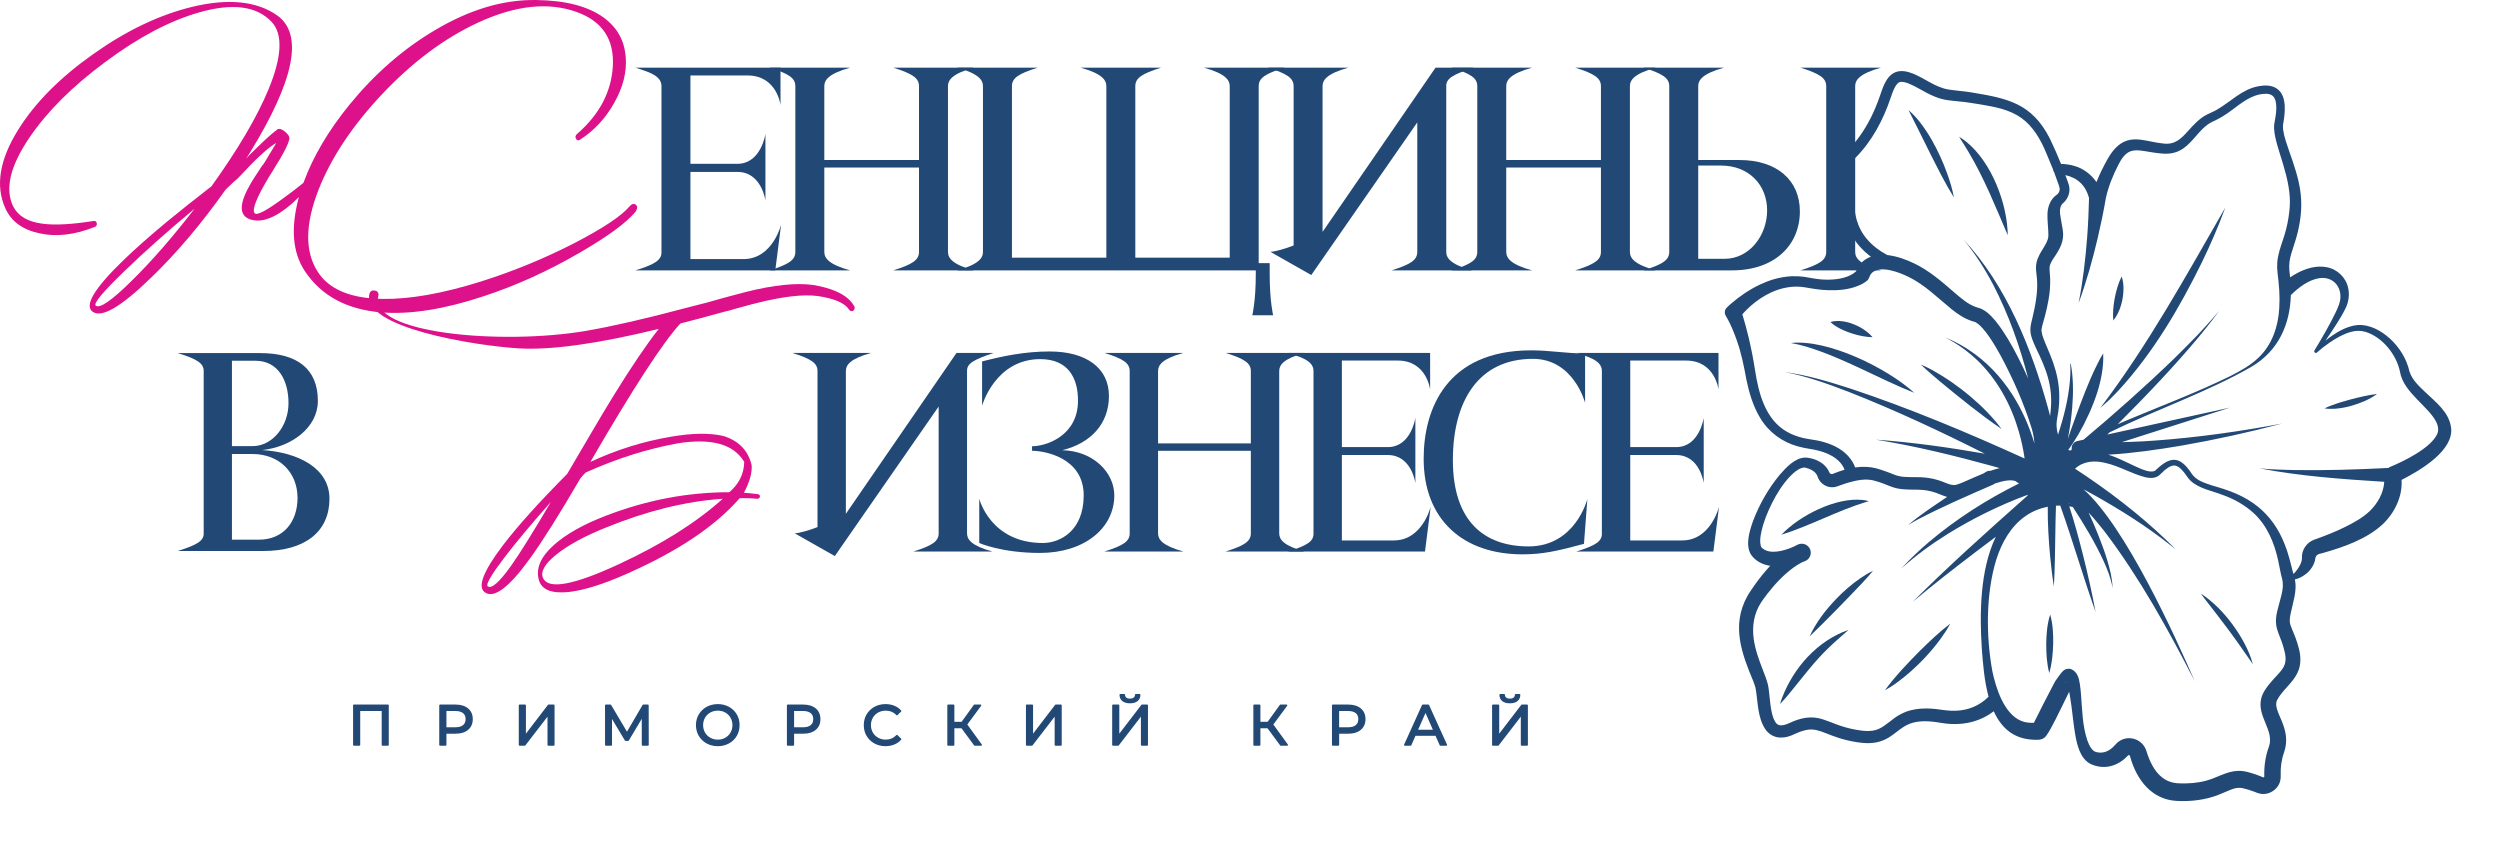 <?xml version="1.0" encoding="UTF-8"?> <svg xmlns="http://www.w3.org/2000/svg" width="80" height="27" viewBox="0 0 80 27" fill="none"><path d="M78.434 13.688C78.376 13.188 77.934 12.86 77.601 12.541C77.396 12.345 77.189 12.155 77.103 11.887C77.01 11.476 76.778 11.109 76.47 10.828C76.194 10.581 75.837 10.381 75.454 10.4C75.077 10.43 74.715 10.661 74.414 10.901C74.541 10.718 74.665 10.533 74.785 10.344C74.887 10.181 74.985 10.022 75.067 9.845C75.156 9.658 75.189 9.433 75.142 9.218C75.072 8.878 74.79 8.608 74.447 8.549C74.124 8.489 73.798 8.587 73.517 8.735C73.436 8.778 73.359 8.825 73.284 8.875C73.281 8.838 73.276 8.802 73.272 8.765C73.266 8.721 73.263 8.681 73.258 8.636C73.245 8.458 73.268 8.294 73.32 8.119C73.387 7.891 73.478 7.651 73.532 7.413C73.772 6.39 73.586 5.772 73.248 4.82C73.174 4.601 73.088 4.372 73.06 4.148C73.053 4.088 73.052 4.034 73.059 3.981C73.066 3.931 73.079 3.872 73.085 3.822C73.111 3.631 73.13 3.428 73.093 3.231C73.012 2.795 72.67 2.68 72.277 2.759C71.751 2.848 71.379 3.26 70.937 3.512C70.833 3.574 70.719 3.616 70.612 3.671C70.378 3.793 70.196 3.993 70.027 4.181C69.793 4.444 69.593 4.641 69.223 4.592C68.981 4.569 68.757 4.504 68.507 4.471C68.365 4.454 68.215 4.452 68.072 4.497C67.79 4.58 67.586 4.837 67.451 5.076C67.314 5.317 67.189 5.567 67.087 5.827C66.916 5.581 66.671 5.39 66.371 5.307C66.232 5.266 66.091 5.249 65.953 5.245C65.842 4.971 65.723 4.7 65.594 4.431C65.015 3.298 64.234 3.146 63.077 2.956C62.842 2.917 62.586 2.901 62.356 2.865C62.134 2.83 61.93 2.73 61.733 2.622C61.438 2.462 61.007 2.176 60.66 2.308C60.35 2.43 60.249 2.813 60.148 3.095C59.993 3.54 59.79 3.969 59.515 4.351C59.397 4.517 59.265 4.673 59.123 4.82L59.092 4.851C58.958 4.974 58.889 5.157 58.886 5.333C58.875 5.658 59.015 5.964 59.008 6.281C58.962 6.857 59.118 7.445 59.506 7.881C59.616 8.005 59.738 8.117 59.869 8.215C59.781 8.247 59.697 8.292 59.625 8.353C59.521 8.441 59.437 8.556 59.392 8.685C59.183 8.88 58.823 8.944 58.543 8.948C58.535 8.949 58.5 8.95 58.494 8.95L58.477 8.95L58.41 8.947C58.39 8.947 58.329 8.944 58.31 8.944C58.21 8.933 58.109 8.926 58.009 8.906C57.925 8.891 57.809 8.871 57.725 8.857C57.599 8.841 57.471 8.835 57.344 8.839C57.141 8.848 56.938 8.884 56.745 8.941L56.637 8.976C56.613 8.985 56.554 9.005 56.53 9.015C56.465 9.04 56.386 9.074 56.323 9.104C55.983 9.265 55.67 9.477 55.386 9.723C55.34 9.763 55.295 9.803 55.253 9.848C55.184 9.918 55.173 10.03 55.23 10.114C55.374 10.355 55.48 10.618 55.574 10.883C55.72 11.289 55.807 11.72 55.884 12.145C55.972 12.572 56.099 13.002 56.328 13.378C56.592 13.823 57.029 14.147 57.527 14.283C57.577 14.296 57.646 14.314 57.697 14.324C57.76 14.34 57.858 14.353 57.921 14.365C58.303 14.427 58.725 14.556 58.952 14.886C58.981 14.93 59.007 14.98 59.026 15.031C58.912 15.064 58.8 15.104 58.691 15.147C58.661 15.159 58.629 15.179 58.594 15.167C58.568 15.159 58.548 15.141 58.539 15.115C58.43 14.855 58.171 14.707 57.908 14.658C57.868 14.651 57.814 14.641 57.773 14.642C57.44 14.644 57.152 14.964 56.952 15.193C56.584 15.637 56.304 16.132 56.098 16.67C55.989 16.979 55.843 17.435 56.03 17.745C56.176 17.96 56.403 18.067 56.647 18.107C56.47 18.295 56.309 18.497 56.162 18.702C56.084 18.814 55.968 18.975 55.906 19.094C55.401 20.02 55.734 20.916 56.107 21.803C56.144 21.901 56.174 21.982 56.188 22.078C56.254 22.486 56.246 22.955 56.482 23.323C56.683 23.623 57.01 23.661 57.325 23.535C57.385 23.511 57.447 23.48 57.506 23.455C57.621 23.406 57.748 23.363 57.87 23.349C58.062 23.325 58.238 23.389 58.418 23.459C58.555 23.512 58.697 23.569 58.84 23.614C59.023 23.672 59.211 23.716 59.4 23.747C59.685 23.794 59.988 23.805 60.26 23.691C60.538 23.586 60.758 23.334 61.008 23.207C61.265 23.072 61.566 23.064 61.855 23.095C61.954 23.105 62.072 23.126 62.172 23.141C62.25 23.154 62.329 23.159 62.408 23.166C62.916 23.197 63.403 23.067 63.8 22.761C63.832 22.83 63.866 22.898 63.904 22.963C64.21 23.48 64.651 23.694 65.241 23.672C65.276 23.663 65.17 23.692 65.346 23.651C65.42 23.615 65.424 23.601 65.44 23.588C65.453 23.576 65.46 23.568 65.466 23.561C65.472 23.554 65.476 23.548 65.481 23.543C65.532 23.474 65.575 23.398 65.615 23.329C65.831 22.94 66.013 22.533 66.213 22.137C66.221 22.176 66.228 22.215 66.235 22.254C66.315 22.704 66.34 23.17 66.429 23.624C66.496 23.958 66.623 24.369 66.991 24.484C67.404 24.635 67.809 24.484 68.098 24.175C68.105 24.168 68.104 24.17 68.105 24.169C68.106 24.169 68.107 24.168 68.108 24.167C68.108 24.165 68.111 24.166 68.111 24.165C68.112 24.165 68.112 24.164 68.113 24.164C68.113 24.164 68.114 24.165 68.115 24.164C68.12 24.163 68.125 24.162 68.133 24.164C68.146 24.168 68.156 24.176 68.158 24.189C68.158 24.19 68.158 24.189 68.159 24.191L68.162 24.201L68.167 24.221C68.37 24.95 68.851 25.591 69.664 25.63C70.117 25.653 70.584 25.597 71.009 25.428C71.177 25.364 71.319 25.288 71.481 25.237C71.575 25.208 71.67 25.202 71.765 25.221C71.886 25.248 72.005 25.286 72.121 25.329C72.18 25.35 72.236 25.378 72.297 25.392C72.586 25.465 72.898 25.276 72.967 24.986C72.981 24.931 72.984 24.874 72.983 24.818C72.972 24.564 73.006 24.311 73.091 24.073C73.362 23.286 72.702 22.765 72.864 22.408C73.032 22.084 73.358 21.869 73.517 21.534C73.646 21.277 73.63 20.965 73.55 20.704C73.504 20.525 73.433 20.338 73.361 20.173C73.341 20.125 73.316 20.066 73.3 20.017C73.294 19.999 73.289 19.982 73.285 19.964L73.28 19.938L73.277 19.925L73.276 19.912L73.274 19.886C73.272 19.869 73.274 19.849 73.273 19.831C73.278 19.7 73.319 19.556 73.349 19.427C73.397 19.214 73.454 19.013 73.46 18.784C73.46 18.703 73.452 18.62 73.437 18.541C73.563 18.516 73.682 18.449 73.784 18.372C73.945 18.247 74.067 18.064 74.093 17.857C74.1 17.817 74.123 17.781 74.154 17.756C74.175 17.738 74.2 17.729 74.226 17.723L74.266 17.713L74.345 17.692C75 17.507 75.734 17.25 76.245 16.778C76.624 16.418 76.886 15.889 76.85 15.357C77.472 15.04 78.523 14.413 78.435 13.688L78.434 13.688ZM66.584 5.858C66.714 5.986 66.802 6.156 66.849 6.335C66.839 6.744 66.821 7.17 66.79 7.578C66.735 8.289 66.655 9.001 66.514 9.701C66.764 9.027 66.957 8.329 67.124 7.629C67.169 7.435 67.224 7.188 67.264 6.994C67.305 6.781 67.355 6.551 67.388 6.336C67.469 5.962 67.617 5.605 67.792 5.264C67.882 5.093 67.995 4.907 68.182 4.839C68.373 4.775 68.609 4.835 68.819 4.867C69.078 4.906 69.36 4.959 69.618 4.873C70.002 4.752 70.22 4.379 70.488 4.119C70.589 4.021 70.695 3.941 70.819 3.885C71.022 3.797 71.215 3.674 71.391 3.544C71.727 3.297 72.029 3.035 72.446 3.003C72.581 2.991 72.723 3.017 72.786 3.145C72.827 3.223 72.841 3.33 72.842 3.439C72.844 3.611 72.808 3.792 72.777 3.964C72.753 4.168 72.801 4.372 72.85 4.56C72.882 4.682 72.918 4.8 72.955 4.916C73.096 5.37 73.241 5.827 73.272 6.296C73.288 6.527 73.265 6.754 73.229 6.981C73.192 7.213 73.135 7.434 73.06 7.658C72.98 7.897 72.889 8.147 72.872 8.409C72.864 8.521 72.869 8.632 72.882 8.742C72.904 8.912 72.922 9.083 72.933 9.254C72.933 9.265 72.934 9.277 72.936 9.289C72.947 9.48 72.948 9.671 72.936 9.861C72.905 10.441 72.708 11.028 72.28 11.438C72.02 11.69 71.699 11.866 71.377 12.031C70.285 12.567 69.144 12.993 68.023 13.465C67.938 13.502 67.852 13.538 67.767 13.575C68.665 12.678 69.547 11.756 70.361 10.783C70.441 10.689 70.55 10.549 70.63 10.451C70.727 10.335 70.923 10.069 71.018 9.943C70.915 10.061 70.704 10.311 70.597 10.423C70.527 10.498 70.413 10.622 70.344 10.697C70.103 10.948 69.808 11.244 69.558 11.489C68.63 12.384 67.662 13.242 66.674 14.07L66.474 14.114C66.379 14.135 66.303 14.216 66.294 14.319C66.291 14.341 66.293 14.363 66.297 14.384C66.284 14.395 66.27 14.406 66.257 14.417C66.234 14.415 66.209 14.408 66.184 14.396C66.303 14.235 66.41 14.066 66.513 13.894C66.758 13.468 66.964 13.018 67.115 12.551C67.238 12.15 67.322 11.731 67.302 11.31C67.238 11.409 67.186 11.508 67.135 11.612C67.048 11.777 66.971 11.949 66.896 12.119C66.662 12.665 66.462 13.218 66.262 13.778C66.231 13.868 66.2 13.957 66.17 14.046C66.235 13.717 66.282 13.385 66.31 13.051C66.349 12.581 66.35 12.105 66.265 11.641C66.264 11.637 66.261 11.634 66.257 11.634C66.252 11.634 66.249 11.638 66.249 11.642C66.254 11.759 66.254 11.875 66.25 11.991C66.223 12.568 66.096 13.136 65.927 13.687C65.904 13.761 65.881 13.835 65.856 13.909C65.811 13.752 65.797 13.587 65.819 13.456C65.973 12.667 65.901 12.067 65.596 11.328C65.55 11.218 65.498 11.101 65.454 10.992C65.405 10.866 65.346 10.736 65.33 10.606C65.323 10.534 65.337 10.482 65.358 10.401C65.463 10.042 65.556 9.675 65.593 9.3C65.605 9.171 65.61 9.039 65.605 8.907C65.6 8.776 65.581 8.643 65.586 8.563C65.592 8.451 65.656 8.354 65.718 8.258C65.911 7.976 66.069 7.709 66.008 7.352C65.991 7.24 65.966 7.099 65.945 6.989C65.936 6.938 65.926 6.882 65.921 6.83C65.912 6.713 65.923 6.587 66.012 6.506C66.157 6.387 66.24 6.197 66.22 6.01C66.215 5.94 66.186 5.864 66.163 5.798C66.14 5.733 66.116 5.668 66.091 5.604C66.276 5.644 66.449 5.724 66.583 5.858L66.584 5.858ZM66.205 16.084C66.207 16.088 66.209 16.092 66.209 16.092L66.213 16.102C66.236 16.045 66.2 16.18 66.205 16.084ZM59.755 7.665C59.423 7.288 59.303 6.788 59.345 6.294C59.349 6.208 59.341 6.119 59.33 6.037C59.313 5.907 59.285 5.785 59.262 5.669C59.233 5.506 59.203 5.361 59.248 5.217C59.267 5.154 59.322 5.103 59.366 5.059C59.902 4.522 60.266 3.835 60.504 3.121C60.555 2.983 60.656 2.628 60.828 2.62C60.914 2.614 61.009 2.645 61.099 2.682C61.203 2.725 61.306 2.779 61.406 2.835C61.572 2.929 61.736 3.02 61.913 3.092C62.035 3.142 62.169 3.181 62.3 3.202C62.431 3.222 62.553 3.231 62.673 3.244C62.908 3.265 63.152 3.305 63.384 3.343C63.843 3.421 64.311 3.505 64.688 3.779C65.063 4.048 65.3 4.467 65.477 4.89C65.553 5.066 65.626 5.242 65.697 5.42C65.699 5.454 65.712 5.486 65.732 5.511C65.781 5.639 65.828 5.768 65.872 5.898C65.879 5.92 65.896 5.971 65.903 5.997C65.928 6.088 65.885 6.19 65.806 6.24C65.616 6.372 65.529 6.611 65.519 6.831C65.513 7.018 65.535 7.213 65.545 7.398C65.547 7.5 65.557 7.569 65.528 7.66C65.49 7.778 65.41 7.903 65.343 8.012C65.243 8.169 65.153 8.354 65.152 8.548C65.15 8.693 65.176 8.8 65.184 8.932C65.214 9.325 65.138 9.745 65.047 10.134C65.018 10.261 64.976 10.394 64.972 10.529C64.965 10.742 65.063 10.94 65.145 11.126C65.483 11.816 65.703 12.366 65.62 13.155C65.616 13.207 65.609 13.26 65.603 13.313C65.582 13.231 65.561 13.148 65.539 13.066C65.009 11.151 64.207 9.138 62.835 7.669C63.202 8.112 63.513 8.599 63.78 9.107C64.275 10.06 64.635 11.076 64.903 12.116C64.845 11.986 64.785 11.857 64.724 11.729C64.529 11.326 64.323 10.933 64.07 10.559C63.932 10.36 63.797 10.175 63.605 10.012C63.541 9.959 63.452 9.9 63.364 9.867C63.344 9.859 63.32 9.853 63.298 9.847L63.268 9.838C62.975 9.748 62.753 9.539 62.508 9.333C62.131 9.003 61.732 8.663 61.273 8.438C61.002 8.308 60.726 8.205 60.423 8.165C60.414 8.164 60.404 8.163 60.395 8.162C60.153 8.036 59.932 7.869 59.756 7.666L59.755 7.665ZM59.424 8.649L59.426 8.647L59.428 8.646L59.428 8.646L59.426 8.649C59.425 8.652 59.425 8.653 59.422 8.656C59.421 8.657 59.42 8.657 59.42 8.658L59.424 8.649L59.424 8.649ZM58.856 14.358C58.721 14.273 58.571 14.211 58.419 14.163C58.236 14.104 58.048 14.074 57.861 14.047C57.813 14.04 57.756 14.028 57.708 14.018C57.527 13.975 57.347 13.911 57.187 13.819C56.499 13.432 56.28 12.604 56.165 11.871C56.11 11.504 56.037 11.134 55.95 10.773C55.892 10.535 55.828 10.293 55.755 10.057C55.835 9.964 55.924 9.877 56.016 9.795C56.214 9.62 56.435 9.47 56.675 9.359C57.008 9.205 57.384 9.133 57.747 9.193C57.781 9.197 57.923 9.223 57.956 9.228C58.063 9.248 58.174 9.259 58.283 9.273C58.336 9.276 58.416 9.282 58.468 9.285L58.487 9.287L58.505 9.287C58.822 9.297 59.154 9.269 59.457 9.147C59.567 9.103 59.677 9.045 59.766 8.965L59.775 8.957L59.828 8.849C59.835 8.819 59.882 8.742 59.923 8.713C60.205 8.492 60.774 8.715 61.066 8.856C61.592 9.112 62.006 9.532 62.461 9.902C62.65 10.052 62.853 10.192 63.093 10.272C63.132 10.287 63.175 10.293 63.214 10.309C63.507 10.47 63.841 11.059 64.011 11.361C64.414 12.11 64.765 12.903 65.016 13.715C65.044 13.811 65.067 13.904 65.081 14.003C65.09 14.066 65.098 14.13 65.103 14.194C64.939 13.644 64.705 13.114 64.397 12.63C64.032 12.058 63.557 11.555 62.988 11.187C62.969 11.174 62.937 11.152 62.918 11.141C62.866 11.111 62.789 11.064 62.737 11.034L62.719 11.024L62.7 11.014C62.652 10.991 62.523 10.921 62.477 10.9C62.425 10.877 62.303 10.824 62.248 10.799C62.334 10.848 62.455 10.909 62.538 10.963L62.678 11.052L62.696 11.063C62.757 11.107 62.836 11.163 62.898 11.207C62.924 11.228 63.049 11.329 63.074 11.35C63.134 11.401 63.199 11.462 63.259 11.514C63.912 12.137 64.354 12.948 64.602 13.809C64.683 14.092 64.748 14.381 64.787 14.672C62.955 13.84 61.098 13.06 59.188 12.426C58.507 12.208 57.817 11.999 57.107 11.905C57.809 12.037 58.483 12.281 59.149 12.536C60.636 13.12 62.086 13.799 63.514 14.518C62.36 14.318 61.199 14.151 60.031 14.07C61.295 14.274 62.54 14.579 63.773 14.918C63.845 14.938 63.917 14.959 63.988 14.979C63.937 14.991 63.886 15.005 63.839 15.019C63.791 15.034 63.743 15.049 63.696 15.066C63.647 15.061 63.597 15.072 63.552 15.1C63.527 15.116 63.501 15.132 63.476 15.148C63.267 15.232 63.063 15.327 62.856 15.416C62.763 15.455 62.672 15.495 62.58 15.517L62.573 15.518C62.568 15.519 62.567 15.519 62.562 15.52L62.554 15.52C62.436 15.529 62.338 15.481 62.219 15.436C62.153 15.409 62.077 15.382 62.009 15.361C61.827 15.304 61.636 15.279 61.448 15.27C61.345 15.268 61.233 15.269 61.132 15.268C61 15.266 60.87 15.26 60.762 15.235C60.642 15.208 60.519 15.146 60.396 15.103C60.336 15.081 60.252 15.051 60.19 15.032C60.153 15.021 60.068 14.992 60.031 14.984C59.809 14.929 59.585 14.927 59.365 14.958C59.276 14.707 59.077 14.492 58.856 14.359L58.856 14.358ZM62.578 22.743C62.553 22.746 62.452 22.742 62.429 22.743C62.329 22.739 62.225 22.726 62.126 22.712C61.693 22.646 61.219 22.638 60.822 22.854C60.556 22.988 60.362 23.221 60.111 23.329C59.875 23.43 59.604 23.39 59.359 23.346C59.153 23.308 58.955 23.25 58.759 23.177C58.619 23.125 58.486 23.068 58.339 23.021C57.95 22.891 57.608 22.974 57.248 23.143C57.194 23.167 57.138 23.189 57.081 23.201C56.969 23.227 56.873 23.208 56.81 23.103C56.713 22.946 56.684 22.757 56.656 22.562C56.637 22.424 56.625 22.281 56.608 22.131C56.599 22.052 56.589 21.967 56.569 21.889C56.527 21.731 56.472 21.596 56.416 21.45C56.289 21.126 56.165 20.784 56.12 20.451C56.061 20.039 56.127 19.635 56.348 19.29L56.375 19.25L56.402 19.21C56.406 19.203 56.411 19.196 56.416 19.189L56.432 19.168L56.558 18.998C56.805 18.682 57.073 18.395 57.393 18.161C57.47 18.107 57.553 18.052 57.637 18.009C57.671 17.992 57.706 17.975 57.74 17.964C57.74 17.964 57.74 17.964 57.74 17.963C57.895 17.916 57.986 17.743 57.927 17.587C57.87 17.432 57.693 17.358 57.541 17.422C57.536 17.424 57.531 17.427 57.525 17.429C57.525 17.43 57.524 17.43 57.524 17.43C57.479 17.449 57.436 17.471 57.393 17.495C57.384 17.5 57.374 17.504 57.365 17.508C57.09 17.624 56.642 17.756 56.398 17.544C56.395 17.541 56.382 17.53 56.379 17.527C56.365 17.514 56.36 17.506 56.349 17.481C56.288 17.277 56.364 16.99 56.425 16.782C56.599 16.224 56.985 15.469 57.44 15.098C57.501 15.051 57.561 15.011 57.629 14.985C57.674 14.967 57.72 14.956 57.766 14.963C57.803 14.974 57.834 14.981 57.871 14.995C58.004 15.044 58.127 15.127 58.168 15.263C58.174 15.28 58.181 15.297 58.189 15.314C58.264 15.478 58.437 15.588 58.616 15.592C58.696 15.595 58.775 15.575 58.848 15.544C58.954 15.504 59.062 15.468 59.171 15.437C59.418 15.368 59.686 15.314 59.934 15.37C60.039 15.396 60.159 15.433 60.26 15.471C60.396 15.52 60.522 15.585 60.672 15.62C60.729 15.635 60.791 15.643 60.849 15.651C60.978 15.665 61.106 15.668 61.232 15.669C61.328 15.669 61.432 15.67 61.526 15.678C61.717 15.694 61.895 15.742 62.069 15.815C62.142 15.846 62.223 15.879 62.308 15.902C62.299 15.908 62.29 15.914 62.28 15.92C61.864 16.203 61.437 16.476 61.056 16.806C61.161 16.738 61.27 16.676 61.381 16.617C62.158 16.212 62.965 15.862 63.768 15.513C63.791 15.504 63.811 15.491 63.829 15.476C64.058 15.398 64.336 15.329 64.507 15.4C64.53 15.426 64.56 15.447 64.597 15.461C64.601 15.464 64.605 15.468 64.609 15.471C63.583 15.979 62.61 16.599 61.735 17.337C61.419 17.604 61.12 17.891 60.841 18.194C61.3 17.781 61.796 17.417 62.319 17.091C63.128 16.59 63.986 16.166 64.877 15.837C64.88 15.844 64.883 15.851 64.886 15.857C64.86 15.88 64.772 15.957 64.772 15.957C63.563 17.03 62.35 18.115 61.208 19.258C61.869 18.703 62.55 18.175 63.235 17.653C63.441 17.496 63.652 17.337 63.866 17.177C63.353 18.239 63.347 19.658 63.417 20.744C63.454 21.233 63.496 21.787 63.634 22.293C63.357 22.579 62.976 22.734 62.578 22.744L62.578 22.743ZM65.221 23.122C65.2 23.128 65.252 23.115 65.221 23.122V23.122ZM66.096 21.831C66.097 21.832 66.098 21.832 66.099 21.833C66.106 21.84 66.111 21.848 66.116 21.855C66.106 21.85 66.097 21.843 66.091 21.835C66.084 21.825 66.09 21.823 66.097 21.831L66.096 21.831ZM73.026 21.421C72.943 21.534 72.84 21.636 72.744 21.743C72.655 21.841 72.561 21.954 72.486 22.071C72.428 22.157 72.381 22.254 72.358 22.356C72.22 22.92 72.775 23.369 72.611 23.876L72.602 23.902L72.6 23.909L72.596 23.919C72.491 24.213 72.448 24.528 72.457 24.837L72.457 24.847C72.457 24.851 72.457 24.849 72.457 24.85C72.456 24.851 72.457 24.853 72.457 24.854C72.456 24.86 72.454 24.863 72.449 24.868C72.44 24.875 72.427 24.879 72.417 24.873C72.417 24.873 72.416 24.873 72.416 24.873C72.417 24.873 72.411 24.871 72.409 24.87C72.25 24.802 72.086 24.745 71.919 24.703C71.482 24.592 71.196 24.763 70.812 24.911C70.532 25.019 70.242 25.064 69.939 25.069C69.849 25.069 69.755 25.07 69.665 25.063C69.531 25.051 69.399 25.013 69.283 24.944C68.992 24.768 68.825 24.446 68.717 24.13C68.707 24.1 68.697 24.069 68.688 24.039C68.652 23.919 68.578 23.809 68.476 23.735C68.283 23.59 68 23.581 67.803 23.726C67.74 23.768 67.694 23.83 67.641 23.883C67.519 24.007 67.37 24.091 67.194 24.083L67.138 24.077L67.083 24.067C66.93 24.034 66.845 23.828 66.792 23.684C66.635 23.211 66.631 22.707 66.591 22.209C66.582 22.104 66.571 21.999 66.555 21.887C66.541 21.799 66.521 21.691 66.477 21.605C66.447 21.535 66.362 21.443 66.278 21.413C66.202 21.378 66.072 21.42 66.069 21.433C65.998 21.477 65.971 21.521 65.923 21.58C65.886 21.628 65.857 21.672 65.825 21.716C65.793 21.758 65.763 21.801 65.74 21.848C65.621 22.072 65.5 22.304 65.387 22.527C65.345 22.607 65.172 22.964 65.084 23.13C64.948 23.134 64.814 23.123 64.687 23.072C64.127 22.848 63.867 22.016 63.753 21.467C63.551 20.348 63.546 19 63.88 17.91C64.052 17.366 64.347 16.836 64.825 16.508C65.036 16.362 65.277 16.264 65.528 16.215C65.523 16.754 65.557 17.293 65.607 17.829C65.638 18.143 65.674 18.458 65.725 18.77C65.743 18.454 65.751 18.139 65.758 17.823C65.766 17.432 65.77 17.035 65.778 16.644C65.782 16.491 65.785 16.336 65.791 16.181C65.837 16.178 65.882 16.177 65.928 16.178C66.328 17.304 66.659 18.453 67.058 19.582C66.944 18.96 66.803 18.344 66.649 17.732C66.518 17.217 66.382 16.707 66.216 16.202C66.254 16.208 66.292 16.216 66.33 16.224C66.698 16.788 67.046 17.366 67.326 17.978C67.445 18.247 67.556 18.522 67.602 18.815C67.595 18.516 67.519 18.222 67.435 17.937C67.349 17.651 67.245 17.37 67.133 17.092C67.04 16.86 66.94 16.631 66.836 16.403C67.023 16.604 67.195 16.817 67.346 17.007C68.472 18.492 69.381 20.143 70.232 21.8C69.611 20.372 68.02 16.851 66.672 15.657C66.796 15.723 66.919 15.79 67.039 15.857C67.864 16.321 68.672 16.83 69.417 17.417L69.62 17.579C69.551 17.511 69.413 17.371 69.344 17.304C68.443 16.442 67.446 15.68 66.401 14.999C66.666 14.752 67.024 14.727 67.377 14.815C67.819 14.914 68.217 15.164 68.664 15.275C68.805 15.306 68.974 15.309 69.095 15.209C69.1 15.204 69.12 15.186 69.124 15.183L69.131 15.176C69.21 15.096 69.299 15.014 69.389 14.959C69.458 14.916 69.534 14.886 69.612 14.9C69.748 14.93 69.868 15.083 69.952 15.201C69.998 15.268 70.046 15.336 70.106 15.391C70.382 15.64 70.776 15.703 71.106 15.831C71.477 15.961 71.824 16.152 72.114 16.417C72.546 16.812 72.777 17.367 72.9 17.931C72.944 18.127 72.974 18.33 73.028 18.526C73.071 18.705 73.051 18.852 73.008 19.033C72.97 19.197 72.914 19.38 72.874 19.547C72.838 19.694 72.817 19.852 72.839 20.004C72.852 20.095 72.88 20.186 72.913 20.272C72.987 20.455 73.055 20.631 73.099 20.82C73.158 21.039 73.165 21.236 73.025 21.421L73.026 21.421ZM76.452 14.954C76.452 14.954 76.443 14.972 76.442 14.974C75.418 15.026 74.391 15.059 73.366 15.041C73.011 15.034 72.656 15.021 72.302 14.987C73.619 15.24 74.959 15.333 76.296 15.418C76.275 15.772 76.087 16.106 75.834 16.352C75.609 16.566 75.328 16.722 75.048 16.861C74.751 17.008 74.436 17.133 74.122 17.246C74.108 17.251 74.073 17.262 74.059 17.268C74.049 17.272 74.039 17.275 74.029 17.28C73.805 17.373 73.648 17.608 73.662 17.852C73.666 17.995 73.569 18.159 73.475 18.273C73.45 18.307 73.422 18.337 73.391 18.366C73.382 18.337 73.374 18.307 73.367 18.285C73.328 18.139 73.295 17.989 73.252 17.842C72.935 16.704 72.297 16.013 71.168 15.651C70.908 15.563 70.637 15.507 70.393 15.382C70.294 15.329 70.203 15.257 70.139 15.164C69.779 14.612 69.48 14.571 69.007 15.022L68.992 15.036L68.986 15.042L68.981 15.046L68.972 15.054L68.962 15.061C68.959 15.063 68.955 15.065 68.952 15.067L68.941 15.072C68.772 15.141 68.472 14.985 68.306 14.912C68.036 14.787 67.755 14.639 67.465 14.55C68.256 14.504 69.037 14.39 69.82 14.258C70.9 14.069 71.971 13.833 73.029 13.553C71.689 13.806 70.335 13.997 68.975 14.097C68.704 14.117 68.433 14.132 68.162 14.141C68.075 14.144 67.988 14.146 67.901 14.148L71.362 13.043L67.436 13.904C67.437 13.902 67.439 13.9 67.441 13.899C67.462 13.878 67.483 13.857 67.505 13.836C68.985 13.109 70.631 12.551 72.05 11.735C72.921 11.217 73.281 10.371 73.307 9.441C73.315 9.435 73.322 9.429 73.329 9.422C73.566 9.193 73.85 8.978 74.169 8.911C74.582 8.82 74.911 9.102 74.893 9.519C74.887 9.692 74.811 9.844 74.739 10.001C74.538 10.416 74.303 10.817 74.064 11.212C74.028 11.264 74.099 11.325 74.144 11.278C74.271 11.165 74.409 11.058 74.55 10.961C74.76 10.818 74.983 10.69 75.226 10.622C75.382 10.577 75.537 10.573 75.693 10.619C76.237 10.784 76.686 11.346 76.799 11.894C76.826 12.065 76.905 12.23 77 12.368C77.207 12.669 77.481 12.9 77.714 13.162C77.891 13.363 78.099 13.627 77.992 13.887C77.785 14.342 76.911 14.767 76.452 14.955L76.452 14.954Z" fill="#224976"></path><path d="M58.763 19.16C58.421 19.516 58.113 19.914 57.908 20.365C58.464 19.832 59.04 19.235 59.571 18.678C59.696 18.544 59.82 18.408 59.938 18.265C59.799 18.329 59.663 18.414 59.536 18.5C59.256 18.692 58.998 18.915 58.763 19.16Z" fill="#224976"></path><path d="M57.027 22.329C57.003 22.395 56.98 22.46 56.961 22.528C57.06 22.43 57.148 22.324 57.238 22.218C57.666 21.702 58.058 21.16 58.548 20.7C58.743 20.511 58.952 20.337 59.155 20.155C58.161 20.5 57.398 21.361 57.027 22.329Z" fill="#224976"></path><path d="M59.802 16.037C59.739 16.019 59.675 16.006 59.609 15.999C58.747 15.905 57.588 16.496 57.005 17.111C57.935 16.82 58.78 16.349 59.709 16.065C59.739 16.056 59.771 16.048 59.802 16.037Z" fill="#224976"></path><path d="M60.317 22.088C60.54 21.968 60.743 21.817 60.94 21.659C61.377 21.302 61.77 20.891 62.104 20.437C62.214 20.283 62.319 20.125 62.407 19.957C62.058 20.221 61.745 20.525 61.432 20.831C61.039 21.228 60.648 21.636 60.317 22.088L60.317 22.088Z" fill="#224976"></path><path d="M65.606 19.666C65.509 19.967 65.484 20.286 65.479 20.6C65.479 20.914 65.496 21.231 65.576 21.537C65.665 21.233 65.692 20.917 65.702 20.604C65.707 20.29 65.692 19.97 65.606 19.666Z" fill="#224976"></path><path d="M70.427 18.995C70.494 19.094 70.569 19.184 70.641 19.279C70.855 19.555 71.071 19.832 71.279 20.111C71.555 20.48 71.828 20.875 72.092 21.255C71.965 20.794 71.724 20.374 71.445 19.989C71.163 19.605 70.827 19.257 70.427 18.995Z" fill="#224976"></path><path d="M74.59 12.98C74.522 13.007 74.453 13.033 74.385 13.069C74.497 13.086 74.609 13.086 74.721 13.08C74.905 13.066 75.088 13.032 75.264 12.98C75.547 12.896 75.826 12.784 76.065 12.607C75.774 12.641 75.492 12.711 75.21 12.784C75.001 12.839 74.793 12.902 74.59 12.98L74.59 12.98Z" fill="#224976"></path><path d="M67.477 12.815C67.576 12.717 67.719 12.577 67.812 12.474C68.913 11.271 69.746 9.847 70.463 8.39C70.739 7.819 70.993 7.238 71.21 6.641C69.952 8.827 68.738 11.041 67.21 13.053C67.297 12.979 67.393 12.891 67.478 12.814L67.477 12.815Z" fill="#224976"></path><path d="M59.922 10.789C59.695 10.521 59.302 10.326 58.956 10.28C58.828 10.266 58.701 10.266 58.573 10.304C58.621 10.352 58.672 10.389 58.726 10.425C59.025 10.627 59.562 10.79 59.922 10.789L59.922 10.789Z" fill="#224976"></path><path d="M67.952 9.219C67.95 9.093 67.936 8.969 67.893 8.848C67.705 9.21 67.579 9.855 67.627 10.257C67.851 9.972 67.953 9.577 67.952 9.219Z" fill="#224976"></path><path d="M64.051 13.729C63.511 12.997 62.639 12.287 61.845 11.849C61.722 11.781 61.597 11.721 61.468 11.666C61.669 11.862 61.881 12.038 62.09 12.216C62.727 12.741 63.368 13.264 64.051 13.729L64.051 13.729Z" fill="#224976"></path><path d="M61.257 12.571C60.391 11.781 58.49 10.844 57.308 10.976C57.486 11.007 57.658 11.05 57.828 11.101C59.022 11.467 60.1 12.111 61.257 12.571Z" fill="#224976"></path><path d="M64.248 7.527C64.237 6.513 63.726 5.187 62.925 4.54C62.851 4.48 62.773 4.425 62.691 4.377C62.79 4.536 62.891 4.689 62.985 4.85C63.495 5.703 63.856 6.614 64.248 7.527L64.248 7.527Z" fill="#224976"></path><path d="M62.525 6.318C62.477 6.055 62.399 5.801 62.309 5.55C62.174 5.176 62.008 4.813 61.81 4.467C61.695 4.267 61.563 4.069 61.42 3.887C61.315 3.757 61.2 3.633 61.073 3.524C61.31 3.99 61.543 4.464 61.775 4.93C62.013 5.4 62.244 5.868 62.525 6.318L62.525 6.318Z" fill="#224976"></path><path d="M8.39 14.402C9.557 14.475 10.543 14.99 10.543 15.958C10.543 17.017 9.756 17.632 8.427 17.632H5.686C6.319 17.433 6.518 17.306 6.518 17.071V11.869C6.518 11.634 6.319 11.489 5.686 11.299H8.327C9.512 11.299 10.172 11.806 10.172 12.828C10.172 13.688 9.322 14.303 8.39 14.402ZM7.422 11.544V14.276H8.083C8.716 14.276 9.232 13.642 9.232 12.9C9.232 12.168 8.897 11.544 8.173 11.544H7.422ZM8.282 17.27C9.069 17.27 9.521 16.7 9.521 15.931C9.521 15.126 8.942 14.529 8.083 14.529H7.422V17.27H8.282Z" fill="#224976"></path><path d="M4.214 8.985C4.842 8.37 5.513 7.601 6.227 6.678C5.369 7.391 4.623 8.056 3.988 8.671C3.288 9.345 2.98 9.715 3.065 9.781C3.196 9.879 3.579 9.614 4.214 8.985ZM7.219 6.069C6.446 7.162 5.647 8.105 4.823 8.897C3.873 9.82 3.255 10.18 2.967 9.977C2.685 9.781 3.016 9.228 3.959 8.318C4.325 7.964 4.78 7.562 5.323 7.11C5.762 6.75 6.243 6.367 6.767 5.961C7.618 4.776 8.227 3.742 8.593 2.858C9.025 1.811 9.058 1.091 8.691 0.698C8.214 0.194 7.444 0.092 6.384 0.394C5.435 0.662 4.43 1.192 3.369 1.984C2.322 2.757 1.514 3.562 0.944 4.4C0.322 5.316 0.149 6.053 0.424 6.609C0.581 6.917 0.895 7.1 1.366 7.159C1.753 7.211 2.296 7.182 2.996 7.071C3.055 7.064 3.088 7.087 3.095 7.139C3.108 7.192 3.091 7.231 3.045 7.257C2.391 7.519 1.792 7.588 1.249 7.463C0.712 7.346 0.352 7.077 0.168 6.658C-0.152 5.945 -0.015 5.11 0.581 4.154C1.118 3.29 1.919 2.482 2.986 1.729C4.047 0.976 5.104 0.472 6.158 0.217C7.31 -0.058 8.214 0.034 8.868 0.492C9.719 1.094 9.428 2.56 7.994 4.891C7.948 4.963 7.909 5.025 7.876 5.077C7.909 5.045 7.942 5.009 7.975 4.969C8.4 4.544 8.691 4.275 8.849 4.164C8.901 4.105 8.979 4.112 9.084 4.184C9.195 4.269 9.254 4.344 9.261 4.41C9.261 4.501 9.192 4.671 9.055 4.92C9.002 5.018 8.93 5.14 8.839 5.284L8.721 5.48L8.603 5.667C8.204 6.334 8.053 6.72 8.151 6.825C8.223 6.904 8.541 6.734 9.104 6.315C9.287 6.184 9.48 6.036 9.683 5.873C9.696 5.866 9.706 5.856 9.713 5.843C10.014 5.018 10.501 4.19 11.176 3.359C11.981 2.371 12.891 1.575 13.905 0.973C15.025 0.305 16.111 -0.019 17.165 0.001C18.102 0.014 18.818 0.2 19.316 0.561C19.748 0.875 19.983 1.297 20.023 1.827C20.062 2.305 19.938 2.796 19.65 3.3C19.375 3.791 19.008 4.184 18.55 4.478C18.497 4.505 18.458 4.491 18.432 4.439C18.399 4.387 18.412 4.334 18.471 4.282C19.178 3.667 19.558 2.95 19.61 2.132C19.663 1.261 19.276 0.678 18.452 0.384C17.542 0.056 16.488 0.171 15.29 0.727C14.216 1.225 13.195 1.988 12.226 3.015C11.277 4.023 10.6 5.041 10.194 6.069C9.762 7.175 9.752 8.049 10.164 8.691C10.524 9.26 11.218 9.552 12.246 9.565C13.11 9.578 14.151 9.395 15.368 9.015C16.409 8.688 17.414 8.275 18.383 7.778C19.293 7.306 19.879 6.917 20.141 6.609C20.213 6.524 20.281 6.504 20.347 6.55C20.406 6.603 20.402 6.678 20.337 6.776C20.036 7.136 19.437 7.575 18.54 8.092C17.538 8.674 16.521 9.136 15.486 9.476C14.229 9.895 13.136 10.069 12.207 9.997C11.094 9.905 10.276 9.463 9.752 8.671C9.359 8.075 9.297 7.287 9.565 6.305C9.493 6.377 9.421 6.445 9.349 6.511C8.806 6.982 8.351 7.149 7.984 7.012C7.638 6.881 7.654 6.495 8.034 5.853C8.099 5.742 8.174 5.624 8.259 5.5L8.367 5.333C8.4 5.293 8.436 5.244 8.475 5.185L8.839 4.577C8.603 4.701 8.197 5.074 7.621 5.696C7.562 5.748 7.507 5.797 7.454 5.843C7.408 5.889 7.33 5.964 7.219 6.069Z" fill="#DD118A"></path><path d="M30.945 17.067C30.945 17.258 31.072 17.458 31.753 17.648H29.229C29.837 17.458 30.037 17.321 30.037 17.067V13.009L26.714 17.794L25.433 17.067C25.588 17.058 25.906 16.967 26.16 16.867V11.874C26.16 11.62 25.96 11.483 25.352 11.293H27.876C27.195 11.483 27.068 11.683 27.068 11.874V16.441L30.609 11.293H31.798C31.154 11.511 30.945 11.629 30.945 11.865V17.067Z" fill="#224976"></path><path d="M33.988 14.407C34.986 14.425 35.658 15.124 35.658 15.851C35.658 16.904 34.696 17.694 33.279 17.694C32.045 17.694 31.336 17.376 31.336 17.376V15.96C31.336 15.96 31.691 17.376 33.37 17.376C33.915 17.376 34.678 16.995 34.678 15.851C34.678 14.634 33.407 14.425 33.025 14.425V14.28C33.47 14.28 34.496 13.953 34.496 12.818C34.496 12.092 34.178 11.492 33.288 11.492C31.845 11.492 31.427 12.981 31.427 12.981V11.565C32.099 11.393 32.789 11.247 33.588 11.247C34.759 11.247 35.486 11.774 35.486 12.673C35.486 13.544 34.923 14.18 33.988 14.407Z" fill="#224976"></path><path d="M40.935 17.067C40.935 17.258 41.062 17.458 41.743 17.648H39.219C39.827 17.458 40.027 17.321 40.027 17.067V14.425H37.058V17.067C37.058 17.258 37.185 17.458 37.866 17.648H35.342C35.95 17.458 36.15 17.321 36.15 17.067V11.874C36.15 11.62 35.95 11.483 35.342 11.293H37.866C37.185 11.483 37.058 11.683 37.058 11.874V14.189H40.027V11.874C40.027 11.62 39.827 11.483 39.219 11.293H41.743C41.062 11.483 40.935 11.683 40.935 11.874V17.067Z" fill="#224976"></path><path d="M44.602 17.294C45.519 17.294 45.782 16.214 45.782 16.214L45.6 17.648H41.215C41.832 17.458 42.032 17.321 42.032 17.085V11.865C42.032 11.502 41.487 11.393 41.215 11.293H45.764V12.464C45.764 12.464 45.655 11.538 44.729 11.538H42.94V14.307H44.411C45.156 14.307 45.292 13.372 45.292 13.372V15.46C45.292 15.46 45.174 14.561 44.411 14.561H42.94V17.294H44.602Z" fill="#224976"></path><path d="M50.796 15.969L50.687 17.403C49.843 17.63 49.37 17.739 48.717 17.739C46.819 17.739 45.557 16.631 45.557 14.679C45.557 13.072 46.302 11.211 48.998 11.211C49.607 11.211 50.124 11.311 50.723 11.311V12.891C50.723 12.891 50.36 11.483 49.053 11.483C47.309 11.483 46.492 12.836 46.492 14.725C46.492 16.668 47.482 17.485 48.916 17.485C50.415 17.485 50.796 15.969 50.796 15.969Z" fill="#224976"></path><path d="M53.829 17.294C54.746 17.294 55.01 16.214 55.01 16.214L54.828 17.648H50.443C51.06 17.458 51.26 17.321 51.26 17.085V11.865C51.26 11.502 50.715 11.393 50.443 11.293H54.992V12.464C54.992 12.464 54.883 11.538 53.956 11.538H52.168V14.307H53.639C54.383 14.307 54.519 13.372 54.519 13.372V15.46C54.519 15.46 54.401 14.561 53.639 14.561H52.168V17.294H53.829Z" fill="#224976"></path><path d="M16.357 18.102C16.637 17.706 17.061 17.026 17.629 16.062C17.031 16.733 16.534 17.328 16.137 17.846C15.716 18.401 15.539 18.706 15.606 18.761C15.728 18.853 15.978 18.633 16.357 18.102ZM19.797 18.057C21.17 17.422 22.28 16.724 23.128 15.961C21.951 16.04 20.709 16.346 19.404 16.876C18.715 17.151 18.181 17.441 17.802 17.746C17.424 18.051 17.284 18.304 17.381 18.505C17.558 18.871 18.364 18.722 19.797 18.057ZM18.745 15.119C18.69 15.168 18.632 15.232 18.571 15.311C17.894 16.471 17.354 17.328 16.951 17.883C16.286 18.804 15.807 19.161 15.515 18.954C15.271 18.783 15.463 18.282 16.091 17.453C16.561 16.837 17.247 16.074 18.15 15.165C18.468 14.622 18.715 14.201 18.892 13.902C19.166 13.432 19.416 13.014 19.642 12.648C20.203 11.739 20.682 11.032 21.079 10.525C19.126 11.001 17.635 11.209 16.604 11.148C15.176 11.062 11.543 10.476 11.824 9.391C11.854 9.311 11.912 9.281 11.998 9.299C12.089 9.317 12.126 9.375 12.107 9.473C11.802 10.675 16.055 11.047 18.745 10.589C19.593 10.443 20.658 10.199 21.939 9.857C22.14 9.808 22.378 9.747 22.653 9.674L22.973 9.583C23.101 9.546 23.202 9.519 23.275 9.5C23.72 9.378 24.032 9.299 24.208 9.262C25.056 9.079 25.721 9.043 26.203 9.153C26.777 9.275 27.149 9.482 27.32 9.775C27.344 9.799 27.353 9.827 27.347 9.857C27.347 9.888 27.338 9.912 27.32 9.93C27.302 9.949 27.28 9.958 27.256 9.958C27.225 9.958 27.198 9.943 27.173 9.912C27.039 9.699 26.704 9.552 26.167 9.473C25.709 9.412 25.066 9.485 24.236 9.693C24.126 9.717 23.977 9.757 23.787 9.811C23.72 9.83 23.629 9.854 23.513 9.885L23.366 9.93L23.211 9.967C22.656 10.12 22.177 10.248 21.774 10.351C21.219 10.949 20.258 12.426 18.892 14.781C19.733 14.39 20.594 14.122 21.472 13.975C22.137 13.859 22.692 13.85 23.138 13.948C23.638 14.1 23.943 14.415 24.053 14.89C24.071 15.128 23.989 15.421 23.806 15.769C23.922 15.775 24.074 15.79 24.263 15.815C24.3 15.827 24.318 15.851 24.318 15.888C24.312 15.931 24.288 15.955 24.245 15.961L23.961 15.943H23.669C22.887 16.84 21.68 17.648 20.044 18.368C19.3 18.697 18.684 18.89 18.196 18.945C17.647 18.999 17.33 18.871 17.244 18.56C17.14 18.194 17.299 17.822 17.72 17.444C18.105 17.096 18.663 16.782 19.395 16.501C20.694 16.001 22.009 15.751 23.339 15.751C23.65 15.482 23.809 15.159 23.815 14.781C23.479 14.213 22.772 14.015 21.692 14.186C20.716 14.363 19.733 14.674 18.745 15.119Z" fill="#DD118A"></path><path d="M23.79 8.291C24.726 8.291 24.995 7.188 24.995 7.188L24.809 8.652H20.333C20.963 8.458 21.167 8.319 21.167 8.078V2.749C21.167 2.378 20.611 2.267 20.333 2.165H24.976V3.361C24.976 3.361 24.865 2.415 23.92 2.415H22.094V5.242H23.595C24.355 5.242 24.494 4.287 24.494 4.287V6.419C24.494 6.419 24.374 5.501 23.595 5.501H22.094V8.291H23.79Z" fill="#224976"></path><path d="M30.335 8.059C30.335 8.254 30.465 8.458 31.16 8.652H28.584C29.204 8.458 29.408 8.319 29.408 8.059V5.362H26.378V8.059C26.378 8.254 26.508 8.458 27.203 8.652H24.626C25.247 8.458 25.451 8.319 25.451 8.059V2.758C25.451 2.499 25.247 2.36 24.626 2.165H27.203C26.508 2.36 26.378 2.564 26.378 2.758V5.121H29.408V2.758C29.408 2.499 29.204 2.36 28.584 2.165H31.16C30.465 2.36 30.335 2.564 30.335 2.758V8.059Z" fill="#224976"></path><path d="M40.63 8.421V8.773C40.63 9.644 40.741 10.089 40.741 10.089H40.074C40.074 10.089 40.185 9.644 40.185 8.773V8.652H30.63C31.325 8.458 31.455 8.254 31.455 8.059V2.758C31.455 2.564 31.325 2.36 30.63 2.165H33.207C32.586 2.36 32.382 2.499 32.382 2.758V8.245H35.403V2.758C35.403 2.564 35.273 2.36 34.578 2.165H37.155C36.534 2.36 36.33 2.499 36.33 2.758V8.245H39.351V2.758C39.351 2.564 39.221 2.36 38.526 2.165H41.103C40.482 2.36 40.278 2.499 40.278 2.758V8.421H40.63Z" fill="#224976"></path><path d="M46.28 8.059C46.28 8.254 46.41 8.458 47.105 8.652H44.528C45.149 8.458 45.353 8.319 45.353 8.059V3.917L41.961 8.801L40.654 8.059C40.812 8.05 41.136 7.957 41.396 7.855V2.758C41.396 2.499 41.192 2.36 40.571 2.165H43.147C42.452 2.36 42.322 2.564 42.322 2.758V7.42L45.937 2.165H47.151C46.493 2.387 46.28 2.508 46.28 2.749V8.059Z" fill="#224976"></path><path d="M52.157 8.059C52.157 8.254 52.287 8.458 52.982 8.652H50.405C51.026 8.458 51.23 8.319 51.23 8.059V5.362H48.2V8.059C48.2 8.254 48.329 8.458 49.024 8.652H46.448C47.069 8.458 47.273 8.319 47.273 8.059V2.758C47.273 2.499 47.069 2.36 46.448 2.165H49.024C48.329 2.36 48.2 2.564 48.2 2.758V5.121H51.23V2.758C51.23 2.499 51.026 2.36 50.405 2.165H52.982C52.287 2.36 52.157 2.564 52.157 2.758V8.059Z" fill="#224976"></path><path d="M55.668 5.121C56.863 5.121 57.596 5.77 57.596 6.762C57.596 7.846 56.789 8.652 55.427 8.652H52.591C53.212 8.458 53.416 8.319 53.416 8.059V2.758C53.416 2.499 53.212 2.36 52.591 2.165H55.167C54.472 2.36 54.343 2.564 54.343 2.758V5.121H55.668ZM59.366 8.059C59.366 8.254 59.495 8.458 60.191 8.652H57.614C58.235 8.458 58.439 8.319 58.439 8.059V2.758C58.439 2.499 58.235 2.36 57.614 2.165H60.191C59.495 2.36 59.366 2.564 59.366 2.758V8.059ZM55.186 8.282C55.992 8.282 56.548 7.522 56.548 6.734C56.548 5.909 55.955 5.298 55.075 5.298H54.343V8.282H55.186Z" fill="#224976"></path><path d="M12.416 22.57V23.839H12.239V22.728H11.503V23.839H11.323V22.57H12.416Z" fill="#224976"></path><path d="M12.416 23.863H12.239C12.225 23.863 12.214 23.852 12.214 23.839V22.752H11.527V23.839C11.527 23.852 11.516 23.863 11.503 23.863H11.323C11.31 23.863 11.299 23.852 11.299 23.839V22.57C11.299 22.556 11.31 22.546 11.323 22.546H12.416C12.43 22.546 12.441 22.556 12.441 22.57V23.839C12.441 23.852 12.43 23.863 12.416 23.863ZM12.263 23.814H12.392V22.594H11.348V23.814H11.479V22.728C11.479 22.714 11.489 22.703 11.503 22.703H12.239C12.252 22.703 12.263 22.714 12.263 22.728V23.814Z" fill="#224976"></path><path d="M14.963 22.688C15.057 22.767 15.104 22.875 15.104 23.012C15.104 23.15 15.057 23.258 14.963 23.337C14.869 23.415 14.739 23.454 14.575 23.454H14.261V23.839H14.08V22.57H14.575C14.739 22.57 14.869 22.609 14.963 22.688L14.963 22.688ZM14.832 23.224C14.893 23.174 14.923 23.104 14.923 23.012C14.923 22.921 14.893 22.85 14.832 22.801C14.772 22.752 14.684 22.728 14.569 22.728H14.261V23.297H14.569C14.684 23.297 14.772 23.273 14.832 23.224Z" fill="#224976"></path><path d="M14.08 23.863C14.067 23.863 14.056 23.852 14.056 23.839V22.57C14.056 22.556 14.067 22.546 14.08 22.546H14.575C14.745 22.546 14.88 22.587 14.979 22.669C15.078 22.752 15.129 22.868 15.129 23.012C15.129 23.157 15.078 23.272 14.979 23.355C14.88 23.437 14.745 23.479 14.575 23.479H14.286V23.839C14.286 23.852 14.275 23.863 14.262 23.863H14.08ZM14.104 23.814H14.237V23.454C14.237 23.441 14.248 23.43 14.261 23.43H14.575C14.732 23.43 14.858 23.392 14.947 23.318C15.037 23.244 15.08 23.144 15.08 23.012C15.08 22.881 15.037 22.781 14.947 22.707C14.858 22.632 14.732 22.595 14.575 22.595H14.104V23.815L14.104 23.814ZM14.569 23.321H14.261C14.248 23.321 14.237 23.31 14.237 23.297V22.728C14.237 22.714 14.248 22.703 14.261 22.703H14.569C14.689 22.703 14.783 22.73 14.848 22.782C14.914 22.836 14.947 22.913 14.947 23.012C14.947 23.111 14.914 23.189 14.848 23.242C14.783 23.294 14.689 23.321 14.569 23.321ZM14.286 23.273H14.57C14.678 23.273 14.761 23.25 14.817 23.204C14.872 23.16 14.899 23.097 14.899 23.012C14.899 22.927 14.872 22.864 14.817 22.82C14.761 22.775 14.678 22.752 14.57 22.752H14.286V23.273Z" fill="#224976"></path><path d="M16.804 22.57V23.549L17.555 22.57H17.721V23.839H17.544V22.862L16.792 23.839H16.625V22.57H16.804Z" fill="#224976"></path><path d="M17.722 23.863H17.544C17.531 23.863 17.52 23.852 17.52 23.839V22.933L16.811 23.854C16.806 23.86 16.799 23.863 16.792 23.863H16.625C16.611 23.863 16.601 23.852 16.601 23.839V22.57C16.601 22.556 16.611 22.546 16.625 22.546H16.804C16.818 22.546 16.829 22.556 16.829 22.57V23.477L17.535 22.555C17.54 22.549 17.547 22.546 17.555 22.546H17.721C17.735 22.546 17.746 22.556 17.746 22.57V23.839C17.746 23.852 17.735 23.863 17.721 23.863H17.722ZM17.568 23.814H17.697V22.594H17.567L16.824 23.563C16.817 23.572 16.807 23.575 16.797 23.572C16.787 23.568 16.78 23.559 16.78 23.549V22.594H16.649V23.814H16.78L17.525 22.847C17.531 22.839 17.542 22.835 17.552 22.839C17.562 22.842 17.568 22.852 17.568 22.862V23.815L17.568 23.814Z" fill="#224976"></path><path d="M20.562 23.839L20.56 22.914L20.101 23.685H20.018L19.559 22.92V23.839H19.385V22.57H19.534L20.063 23.462L20.585 22.57H20.734L20.736 23.839H20.562Z" fill="#224976"></path><path d="M20.736 23.863H20.562C20.548 23.863 20.537 23.852 20.537 23.839L20.536 23.002L20.122 23.697C20.118 23.704 20.11 23.709 20.101 23.709H20.018C20.009 23.709 20.002 23.704 19.997 23.697L19.584 23.007V23.839C19.584 23.852 19.573 23.863 19.559 23.863H19.385C19.372 23.863 19.361 23.852 19.361 23.839V22.57C19.361 22.556 19.372 22.546 19.385 22.546H19.534C19.543 22.546 19.55 22.55 19.555 22.557L20.063 23.414L20.564 22.557C20.569 22.55 20.577 22.546 20.585 22.546H20.734C20.747 22.546 20.758 22.556 20.758 22.57L20.76 23.838C20.76 23.845 20.757 23.851 20.753 23.856C20.748 23.86 20.742 23.863 20.736 23.863L20.736 23.863ZM20.586 23.814H20.712L20.71 22.594H20.599L20.084 23.474C20.08 23.481 20.072 23.486 20.063 23.486C20.055 23.486 20.047 23.481 20.043 23.474L19.52 22.594H19.41V23.814H19.535V22.92C19.535 22.909 19.543 22.899 19.553 22.896C19.564 22.893 19.575 22.898 19.581 22.907L20.032 23.66H20.088L20.539 22.902C20.545 22.892 20.556 22.888 20.567 22.891C20.577 22.894 20.584 22.903 20.584 22.914L20.586 23.814L20.586 23.814Z" fill="#224976"></path><path d="M22.625 23.769C22.522 23.713 22.441 23.635 22.383 23.536C22.324 23.437 22.295 23.326 22.295 23.204C22.295 23.082 22.324 22.972 22.383 22.873C22.441 22.774 22.522 22.696 22.625 22.64C22.727 22.584 22.843 22.555 22.971 22.555C23.099 22.555 23.212 22.584 23.315 22.64C23.418 22.696 23.498 22.773 23.556 22.872C23.614 22.97 23.643 23.081 23.643 23.204C23.643 23.328 23.614 23.439 23.556 23.537C23.498 23.636 23.418 23.713 23.315 23.769C23.212 23.825 23.098 23.853 22.971 23.853C22.844 23.853 22.727 23.825 22.625 23.769ZM23.222 23.628C23.296 23.586 23.355 23.528 23.397 23.454C23.44 23.379 23.462 23.296 23.462 23.204C23.462 23.113 23.44 23.029 23.397 22.955C23.355 22.881 23.296 22.822 23.222 22.78C23.147 22.738 23.064 22.717 22.971 22.717C22.878 22.717 22.793 22.738 22.718 22.78C22.642 22.823 22.583 22.881 22.54 22.955C22.497 23.029 22.476 23.113 22.476 23.204C22.476 23.296 22.497 23.379 22.54 23.454C22.583 23.528 22.642 23.586 22.718 23.628C22.793 23.671 22.878 23.692 22.971 23.692C23.064 23.692 23.147 23.671 23.222 23.628Z" fill="#224976"></path><path d="M22.971 23.878C22.839 23.878 22.718 23.848 22.613 23.79C22.506 23.732 22.422 23.651 22.361 23.549C22.301 23.446 22.27 23.33 22.27 23.204C22.27 23.078 22.301 22.963 22.361 22.86C22.422 22.758 22.506 22.677 22.613 22.618C22.718 22.561 22.839 22.531 22.971 22.531C23.102 22.531 23.221 22.561 23.327 22.618C23.433 22.677 23.517 22.758 23.577 22.86C23.637 22.961 23.667 23.077 23.667 23.204C23.667 23.331 23.637 23.448 23.577 23.549C23.517 23.651 23.433 23.732 23.327 23.79C23.221 23.848 23.101 23.878 22.971 23.878ZM22.971 22.58C22.847 22.58 22.735 22.607 22.636 22.661C22.538 22.715 22.459 22.79 22.403 22.885C22.347 22.98 22.319 23.087 22.319 23.204C22.319 23.322 22.347 23.429 22.403 23.524C22.459 23.619 22.537 23.694 22.636 23.748C22.735 23.802 22.847 23.829 22.971 23.829C23.094 23.829 23.205 23.802 23.303 23.748C23.402 23.694 23.48 23.619 23.535 23.524C23.591 23.43 23.619 23.323 23.619 23.204C23.619 23.086 23.591 22.978 23.535 22.884C23.48 22.79 23.402 22.715 23.303 22.661C23.205 22.607 23.093 22.579 22.971 22.579V22.58ZM22.971 23.716C22.874 23.716 22.785 23.694 22.706 23.65C22.627 23.605 22.564 23.544 22.519 23.466C22.474 23.388 22.451 23.3 22.451 23.204C22.451 23.109 22.474 23.021 22.519 22.943C22.564 22.865 22.627 22.803 22.706 22.759C22.785 22.715 22.874 22.692 22.97 22.692C23.067 22.692 23.156 22.715 23.233 22.759C23.311 22.803 23.373 22.865 23.418 22.943C23.463 23.021 23.486 23.109 23.486 23.204C23.486 23.3 23.463 23.388 23.418 23.466C23.373 23.544 23.311 23.606 23.233 23.65C23.156 23.694 23.067 23.716 22.97 23.716L22.971 23.716ZM22.971 22.741C22.882 22.741 22.801 22.761 22.73 22.801C22.658 22.841 22.602 22.897 22.561 22.967C22.52 23.037 22.5 23.117 22.5 23.204C22.5 23.292 22.52 23.371 22.561 23.442C22.602 23.512 22.658 23.567 22.73 23.607C22.801 23.648 22.882 23.668 22.971 23.668C23.059 23.668 23.139 23.648 23.21 23.607C23.28 23.567 23.336 23.512 23.376 23.441C23.417 23.371 23.438 23.291 23.438 23.204C23.438 23.117 23.417 23.037 23.376 22.967C23.336 22.897 23.28 22.841 23.21 22.801C23.139 22.761 23.059 22.741 22.971 22.741V22.741Z" fill="#224976"></path><path d="M26.088 22.688C26.182 22.767 26.229 22.875 26.229 23.012C26.229 23.15 26.182 23.258 26.088 23.337C25.994 23.415 25.864 23.454 25.7 23.454H25.387V23.839H25.205V22.57H25.7C25.865 22.57 25.994 22.609 26.088 22.688L26.088 22.688ZM25.958 23.224C26.018 23.174 26.048 23.104 26.048 23.012C26.048 22.921 26.018 22.85 25.958 22.801C25.897 22.752 25.81 22.728 25.695 22.728H25.387V23.297H25.695C25.81 23.297 25.897 23.273 25.958 23.224Z" fill="#224976"></path><path d="M25.205 23.863C25.192 23.863 25.181 23.852 25.181 23.839V22.57C25.181 22.556 25.192 22.546 25.205 22.546H25.7C25.87 22.546 26.005 22.587 26.104 22.669C26.203 22.752 26.254 22.868 26.254 23.012C26.254 23.157 26.203 23.272 26.104 23.355C26.006 23.437 25.87 23.479 25.7 23.479H25.411V23.839C25.411 23.852 25.4 23.863 25.387 23.863H25.205ZM25.23 23.814H25.362V23.454C25.362 23.441 25.373 23.43 25.387 23.43H25.7C25.858 23.43 25.983 23.392 26.073 23.318C26.162 23.244 26.205 23.144 26.205 23.012C26.205 22.881 26.162 22.781 26.073 22.707C25.983 22.632 25.858 22.595 25.7 22.595H25.23V23.815L25.23 23.814ZM25.695 23.321H25.387C25.373 23.321 25.362 23.31 25.362 23.297V22.728C25.362 22.714 25.373 22.703 25.387 22.703H25.695C25.815 22.703 25.908 22.73 25.973 22.782C26.039 22.836 26.073 22.913 26.073 23.012C26.073 23.111 26.039 23.189 25.973 23.242C25.908 23.294 25.815 23.321 25.695 23.321ZM25.411 23.273H25.695C25.803 23.273 25.887 23.25 25.942 23.204C25.997 23.16 26.024 23.097 26.024 23.012C26.024 22.927 25.997 22.864 25.942 22.82C25.887 22.775 25.803 22.752 25.695 22.752H25.411V23.273Z" fill="#224976"></path><path d="M27.992 23.769C27.89 23.713 27.81 23.636 27.752 23.537C27.694 23.439 27.665 23.328 27.665 23.204C27.665 23.081 27.694 22.97 27.752 22.872C27.81 22.773 27.89 22.696 27.993 22.64C28.096 22.584 28.21 22.555 28.337 22.555C28.436 22.555 28.527 22.572 28.609 22.605C28.692 22.639 28.762 22.688 28.82 22.753L28.702 22.867C28.607 22.767 28.487 22.717 28.345 22.717C28.251 22.717 28.166 22.738 28.089 22.78C28.013 22.823 27.954 22.881 27.911 22.955C27.868 23.029 27.846 23.113 27.846 23.204C27.846 23.296 27.868 23.379 27.911 23.454C27.954 23.528 28.013 23.586 28.089 23.628C28.166 23.671 28.251 23.692 28.345 23.692C28.486 23.692 28.605 23.641 28.702 23.54L28.82 23.654C28.762 23.719 28.691 23.769 28.609 23.803C28.526 23.836 28.435 23.853 28.336 23.853C28.209 23.853 28.095 23.825 27.992 23.769L27.992 23.769Z" fill="#224976"></path><path d="M28.335 23.878C28.205 23.878 28.086 23.848 27.98 23.79C27.875 23.732 27.791 23.651 27.731 23.549C27.671 23.448 27.641 23.331 27.641 23.204C27.641 23.077 27.671 22.961 27.731 22.86C27.791 22.758 27.875 22.677 27.981 22.618C28.087 22.561 28.207 22.531 28.337 22.531C28.439 22.531 28.534 22.549 28.618 22.583C28.704 22.617 28.777 22.669 28.837 22.737C28.846 22.747 28.846 22.761 28.836 22.77L28.718 22.885C28.714 22.889 28.708 22.892 28.701 22.892C28.695 22.892 28.689 22.889 28.684 22.884C28.594 22.789 28.48 22.741 28.344 22.741C28.255 22.741 28.173 22.761 28.101 22.801C28.029 22.841 27.972 22.897 27.931 22.967C27.891 23.037 27.87 23.117 27.87 23.204C27.87 23.292 27.891 23.371 27.931 23.442C27.972 23.512 28.029 23.567 28.101 23.607C28.173 23.648 28.255 23.668 28.344 23.668C28.478 23.668 28.592 23.619 28.684 23.523C28.689 23.518 28.695 23.515 28.701 23.515C28.708 23.515 28.714 23.518 28.718 23.522L28.836 23.636C28.846 23.645 28.846 23.66 28.837 23.67C28.777 23.738 28.703 23.79 28.617 23.825C28.532 23.86 28.437 23.877 28.335 23.877L28.335 23.878ZM28.337 22.58C28.215 22.58 28.103 22.607 28.005 22.661C27.906 22.715 27.828 22.79 27.773 22.884C27.717 22.979 27.689 23.086 27.689 23.204C27.689 23.323 27.717 23.43 27.773 23.525C27.828 23.619 27.906 23.694 28.004 23.748C28.102 23.802 28.213 23.829 28.335 23.829C28.431 23.829 28.52 23.813 28.599 23.78C28.671 23.751 28.733 23.709 28.785 23.655L28.702 23.574C28.604 23.668 28.484 23.716 28.344 23.716C28.246 23.716 28.156 23.694 28.077 23.65C27.997 23.605 27.934 23.544 27.889 23.466C27.844 23.388 27.822 23.3 27.822 23.204C27.822 23.109 27.844 23.021 27.889 22.943C27.934 22.865 27.997 22.803 28.077 22.759C28.156 22.715 28.246 22.692 28.344 22.692C28.485 22.692 28.605 22.74 28.702 22.833L28.785 22.752C28.733 22.698 28.671 22.656 28.6 22.628C28.521 22.596 28.433 22.58 28.337 22.58Z" fill="#224976"></path><path d="M30.781 23.281H30.516V23.839H30.338V22.57H30.516V23.121H30.784L31.183 22.57H31.377L30.924 23.184L31.398 23.839H31.192L30.781 23.281Z" fill="#224976"></path><path d="M31.399 23.863H31.192C31.184 23.863 31.177 23.859 31.172 23.853L30.768 23.305H30.54V23.839C30.54 23.852 30.529 23.863 30.516 23.863H30.338C30.325 23.863 30.314 23.852 30.314 23.839V22.57C30.314 22.556 30.325 22.546 30.338 22.546H30.516C30.529 22.546 30.54 22.556 30.54 22.57V23.097H30.772L31.163 22.556C31.168 22.549 31.175 22.546 31.183 22.546H31.377C31.386 22.546 31.395 22.551 31.399 22.559C31.403 22.567 31.402 22.577 31.397 22.584L30.954 23.184L31.418 23.824C31.424 23.832 31.425 23.842 31.42 23.85C31.416 23.858 31.408 23.863 31.399 23.863ZM31.204 23.814H31.351L30.904 23.198C30.898 23.19 30.898 23.178 30.904 23.17L31.329 22.594H31.195L30.804 23.135C30.799 23.141 30.792 23.145 30.784 23.145H30.516C30.503 23.145 30.492 23.134 30.492 23.121V22.594H30.363V23.814H30.492V23.28C30.492 23.267 30.503 23.256 30.516 23.256H30.781C30.788 23.256 30.796 23.26 30.8 23.266L31.204 23.814H31.204Z" fill="#224976"></path><path d="M33.033 22.57V23.549L33.784 22.57H33.95V23.839H33.773V22.862L33.021 23.839H32.854V22.57H33.033Z" fill="#224976"></path><path d="M33.951 23.863H33.773C33.76 23.863 33.749 23.852 33.749 23.839V22.933L33.04 23.854C33.035 23.86 33.028 23.863 33.021 23.863H32.854C32.841 23.863 32.83 23.852 32.83 23.839V22.57C32.83 22.556 32.841 22.546 32.854 22.546H33.033C33.047 22.546 33.058 22.556 33.058 22.57V23.477L33.764 22.555C33.769 22.549 33.776 22.546 33.784 22.546H33.95C33.964 22.546 33.975 22.556 33.975 22.57V23.839C33.975 23.852 33.964 23.863 33.95 23.863H33.951ZM33.797 23.814H33.926V22.594H33.796L33.053 23.563C33.047 23.572 33.036 23.575 33.026 23.572C33.016 23.568 33.009 23.559 33.009 23.549V22.594H32.878V23.814H33.009L33.754 22.847C33.76 22.839 33.771 22.835 33.781 22.839C33.791 22.842 33.797 22.852 33.797 22.862V23.815L33.797 23.814Z" fill="#224976"></path><path d="M35.794 22.57V23.549L36.544 22.57H36.711V23.839H36.533V22.862L35.781 23.839H35.614V22.57H35.794ZM35.931 22.417C35.877 22.374 35.849 22.313 35.848 22.233H35.977C35.978 22.28 35.995 22.317 36.027 22.343C36.059 22.369 36.103 22.382 36.16 22.382C36.217 22.382 36.258 22.369 36.291 22.343C36.325 22.317 36.342 22.28 36.343 22.233H36.47C36.469 22.311 36.441 22.372 36.387 22.416C36.334 22.46 36.258 22.481 36.16 22.481C36.062 22.481 35.984 22.46 35.931 22.417H35.931Z" fill="#224976"></path><path d="M36.711 23.863H36.533C36.52 23.863 36.509 23.852 36.509 23.839V22.933L35.8 23.854C35.796 23.86 35.789 23.863 35.781 23.863H35.614C35.601 23.863 35.59 23.852 35.59 23.839V22.57C35.59 22.556 35.601 22.546 35.614 22.546H35.794C35.807 22.546 35.818 22.556 35.818 22.57V23.477L36.525 22.555C36.529 22.549 36.536 22.546 36.544 22.546H36.711C36.724 22.546 36.735 22.556 36.735 22.57V23.839C36.735 23.852 36.724 23.863 36.711 23.863H36.711ZM36.558 23.814H36.687V22.594H36.556L35.813 23.563C35.807 23.572 35.796 23.575 35.786 23.572C35.776 23.568 35.77 23.559 35.77 23.549V22.594H35.639V23.814H35.769L36.514 22.847C36.521 22.839 36.531 22.835 36.541 22.839C36.551 22.842 36.558 22.852 36.558 22.862V23.815L36.558 23.814ZM36.16 22.506C36.056 22.506 35.974 22.482 35.916 22.436C35.856 22.389 35.825 22.32 35.824 22.233C35.824 22.227 35.826 22.221 35.831 22.216C35.836 22.211 35.842 22.209 35.848 22.209H35.977C35.99 22.209 36.001 22.219 36.001 22.232C36.002 22.272 36.016 22.302 36.042 22.324C36.07 22.346 36.109 22.357 36.16 22.357C36.211 22.357 36.248 22.346 36.277 22.323C36.304 22.302 36.318 22.272 36.319 22.232C36.319 22.219 36.33 22.209 36.343 22.209H36.47C36.477 22.209 36.483 22.211 36.487 22.216C36.492 22.221 36.495 22.227 36.494 22.233C36.493 22.319 36.462 22.387 36.403 22.435C36.345 22.482 36.263 22.506 36.16 22.506H36.16ZM35.874 22.257C35.88 22.318 35.903 22.364 35.946 22.398C35.995 22.437 36.067 22.457 36.16 22.457C36.253 22.457 36.323 22.437 36.372 22.397C36.415 22.363 36.439 22.317 36.444 22.257H36.365C36.359 22.301 36.34 22.336 36.306 22.362C36.269 22.391 36.22 22.406 36.16 22.406C36.1 22.406 36.048 22.391 36.011 22.361C35.98 22.335 35.96 22.3 35.955 22.257H35.874Z" fill="#224976"></path><path d="M40.574 23.281H40.309V23.839H40.131V22.57H40.309V23.121H40.577L40.976 22.57H41.17L40.717 23.184L41.191 23.839H40.985L40.574 23.281Z" fill="#224976"></path><path d="M41.192 23.863H40.985C40.977 23.863 40.97 23.859 40.965 23.853L40.561 23.305H40.333V23.839C40.333 23.852 40.322 23.863 40.309 23.863H40.131C40.118 23.863 40.107 23.852 40.107 23.839V22.57C40.107 22.556 40.118 22.546 40.131 22.546H40.309C40.322 22.546 40.333 22.556 40.333 22.57V23.097H40.565L40.956 22.556C40.961 22.549 40.968 22.546 40.976 22.546H41.17C41.179 22.546 41.187 22.551 41.192 22.559C41.196 22.567 41.195 22.577 41.19 22.584L40.747 23.184L41.211 23.824C41.217 23.832 41.218 23.842 41.213 23.85C41.209 23.858 41.201 23.863 41.192 23.863ZM40.997 23.814H41.144L40.697 23.198C40.691 23.19 40.691 23.178 40.697 23.17L41.122 22.594H40.988L40.597 23.135C40.592 23.141 40.585 23.145 40.577 23.145H40.309C40.295 23.145 40.285 23.134 40.285 23.121V22.594H40.156V23.814H40.285V23.28C40.285 23.267 40.295 23.256 40.309 23.256H40.574C40.581 23.256 40.588 23.26 40.593 23.266L40.997 23.814Z" fill="#224976"></path><path d="M43.53 22.688C43.624 22.767 43.671 22.875 43.671 23.012C43.671 23.15 43.624 23.258 43.53 23.337C43.435 23.415 43.306 23.454 43.142 23.454H42.828V23.839H42.647V22.57H43.142C43.306 22.57 43.436 22.609 43.53 22.688L43.53 22.688ZM43.399 23.224C43.459 23.174 43.49 23.104 43.49 23.012C43.49 22.921 43.459 22.85 43.399 22.801C43.339 22.752 43.251 22.728 43.136 22.728H42.828V23.297H43.136C43.251 23.297 43.339 23.273 43.399 23.224Z" fill="#224976"></path><path d="M42.647 23.863C42.634 23.863 42.623 23.852 42.623 23.839V22.57C42.623 22.556 42.634 22.546 42.647 22.546H43.142C43.311 22.546 43.447 22.587 43.545 22.669C43.645 22.752 43.696 22.868 43.696 23.012C43.696 23.157 43.645 23.272 43.545 23.355C43.447 23.437 43.312 23.479 43.142 23.479H42.853V23.839C42.853 23.852 42.842 23.863 42.828 23.863H42.647ZM42.671 23.814H42.804V23.454C42.804 23.441 42.815 23.43 42.828 23.43H43.142C43.299 23.43 43.425 23.392 43.514 23.318C43.603 23.244 43.647 23.144 43.647 23.012C43.647 22.881 43.603 22.781 43.514 22.707C43.425 22.632 43.299 22.595 43.142 22.595H42.671V23.815L42.671 23.814ZM43.136 23.321H42.828C42.815 23.321 42.804 23.31 42.804 23.297V22.728C42.804 22.714 42.815 22.703 42.828 22.703H43.136C43.256 22.703 43.35 22.73 43.414 22.782C43.48 22.836 43.514 22.913 43.514 23.012C43.514 23.111 43.48 23.189 43.414 23.242C43.35 23.294 43.256 23.321 43.136 23.321ZM42.852 23.273H43.136C43.245 23.273 43.328 23.25 43.384 23.204C43.439 23.16 43.466 23.097 43.466 23.012C43.466 22.927 43.439 22.864 43.384 22.82C43.328 22.775 43.245 22.752 43.136 22.752H42.852V23.273Z" fill="#224976"></path><path d="M45.953 23.522H45.279L45.139 23.839H44.953L45.527 22.57H45.706L46.283 23.839H46.093L45.953 23.522ZM45.89 23.377L45.616 22.755L45.342 23.377H45.89Z" fill="#224976"></path><path d="M46.093 23.863C46.083 23.863 46.074 23.857 46.071 23.848L45.937 23.546H45.295L45.162 23.848C45.158 23.857 45.149 23.863 45.139 23.863H44.953C44.945 23.863 44.937 23.859 44.932 23.852C44.928 23.845 44.927 23.836 44.931 23.829L45.505 22.56C45.509 22.551 45.518 22.546 45.528 22.546H45.707C45.716 22.546 45.725 22.551 45.729 22.56L46.305 23.829C46.309 23.836 46.308 23.845 46.304 23.852C46.299 23.859 46.292 23.863 46.283 23.863H46.093ZM46.245 23.814L45.691 22.594H45.543L44.99 23.814H45.123L45.257 23.512C45.261 23.503 45.269 23.497 45.279 23.497H45.953C45.963 23.497 45.971 23.503 45.975 23.512L46.108 23.814H46.245ZM45.89 23.401H45.342C45.334 23.401 45.326 23.397 45.322 23.39C45.317 23.383 45.317 23.374 45.32 23.367L45.594 22.745C45.597 22.736 45.606 22.73 45.616 22.73C45.625 22.73 45.634 22.736 45.638 22.745L45.912 23.367C45.915 23.374 45.914 23.383 45.91 23.39C45.905 23.397 45.898 23.401 45.889 23.401H45.89ZM45.379 23.352H45.852L45.616 22.815L45.379 23.352Z" fill="#224976"></path><path d="M47.95 22.57V23.549L48.701 22.57H48.868V23.839H48.69V22.862L47.938 23.839H47.771V22.57H47.95ZM48.087 22.417C48.034 22.374 48.006 22.313 48.005 22.233H48.134C48.135 22.28 48.151 22.317 48.183 22.343C48.215 22.369 48.26 22.382 48.317 22.382C48.373 22.382 48.415 22.369 48.448 22.343C48.481 22.317 48.498 22.28 48.499 22.233H48.626C48.625 22.311 48.598 22.372 48.544 22.416C48.49 22.46 48.414 22.481 48.316 22.481C48.218 22.481 48.141 22.46 48.087 22.417H48.087Z" fill="#224976"></path><path d="M48.868 23.863H48.69C48.676 23.863 48.666 23.852 48.666 23.839V22.933L47.957 23.854C47.952 23.86 47.945 23.863 47.938 23.863H47.771C47.758 23.863 47.747 23.852 47.747 23.839V22.57C47.747 22.556 47.758 22.546 47.771 22.546H47.95C47.964 22.546 47.975 22.556 47.975 22.57V23.477L48.681 22.555C48.686 22.549 48.693 22.546 48.701 22.546H48.867C48.881 22.546 48.892 22.556 48.892 22.57V23.839C48.892 23.852 48.881 23.863 48.867 23.863H48.868ZM48.714 23.814H48.843V22.594H48.713L47.97 23.563C47.963 23.572 47.952 23.575 47.943 23.572C47.933 23.568 47.926 23.559 47.926 23.549V22.594H47.795V23.814H47.926L48.671 22.847C48.677 22.839 48.688 22.835 48.698 22.839C48.708 22.842 48.714 22.852 48.714 22.862V23.815L48.714 23.814ZM48.317 22.506C48.212 22.506 48.13 22.482 48.072 22.436C48.013 22.389 47.982 22.32 47.981 22.233C47.981 22.227 47.983 22.221 47.987 22.216C47.992 22.211 47.998 22.209 48.005 22.209H48.134C48.147 22.209 48.157 22.219 48.158 22.232C48.159 22.272 48.172 22.302 48.199 22.324C48.226 22.346 48.266 22.357 48.317 22.357C48.367 22.357 48.404 22.346 48.433 22.323C48.461 22.302 48.474 22.272 48.476 22.232C48.476 22.219 48.487 22.209 48.5 22.209H48.627C48.633 22.209 48.639 22.211 48.644 22.216C48.648 22.221 48.651 22.227 48.651 22.233C48.65 22.319 48.619 22.387 48.56 22.435C48.502 22.482 48.42 22.506 48.317 22.506H48.317ZM48.03 22.257C48.036 22.318 48.06 22.364 48.102 22.398C48.151 22.437 48.224 22.457 48.317 22.457C48.41 22.457 48.48 22.437 48.529 22.397C48.571 22.363 48.595 22.317 48.601 22.257H48.522C48.516 22.301 48.496 22.336 48.463 22.362C48.426 22.391 48.376 22.406 48.317 22.406C48.257 22.406 48.204 22.391 48.168 22.361C48.136 22.335 48.117 22.3 48.111 22.257H48.03Z" fill="#224976"></path></svg> 